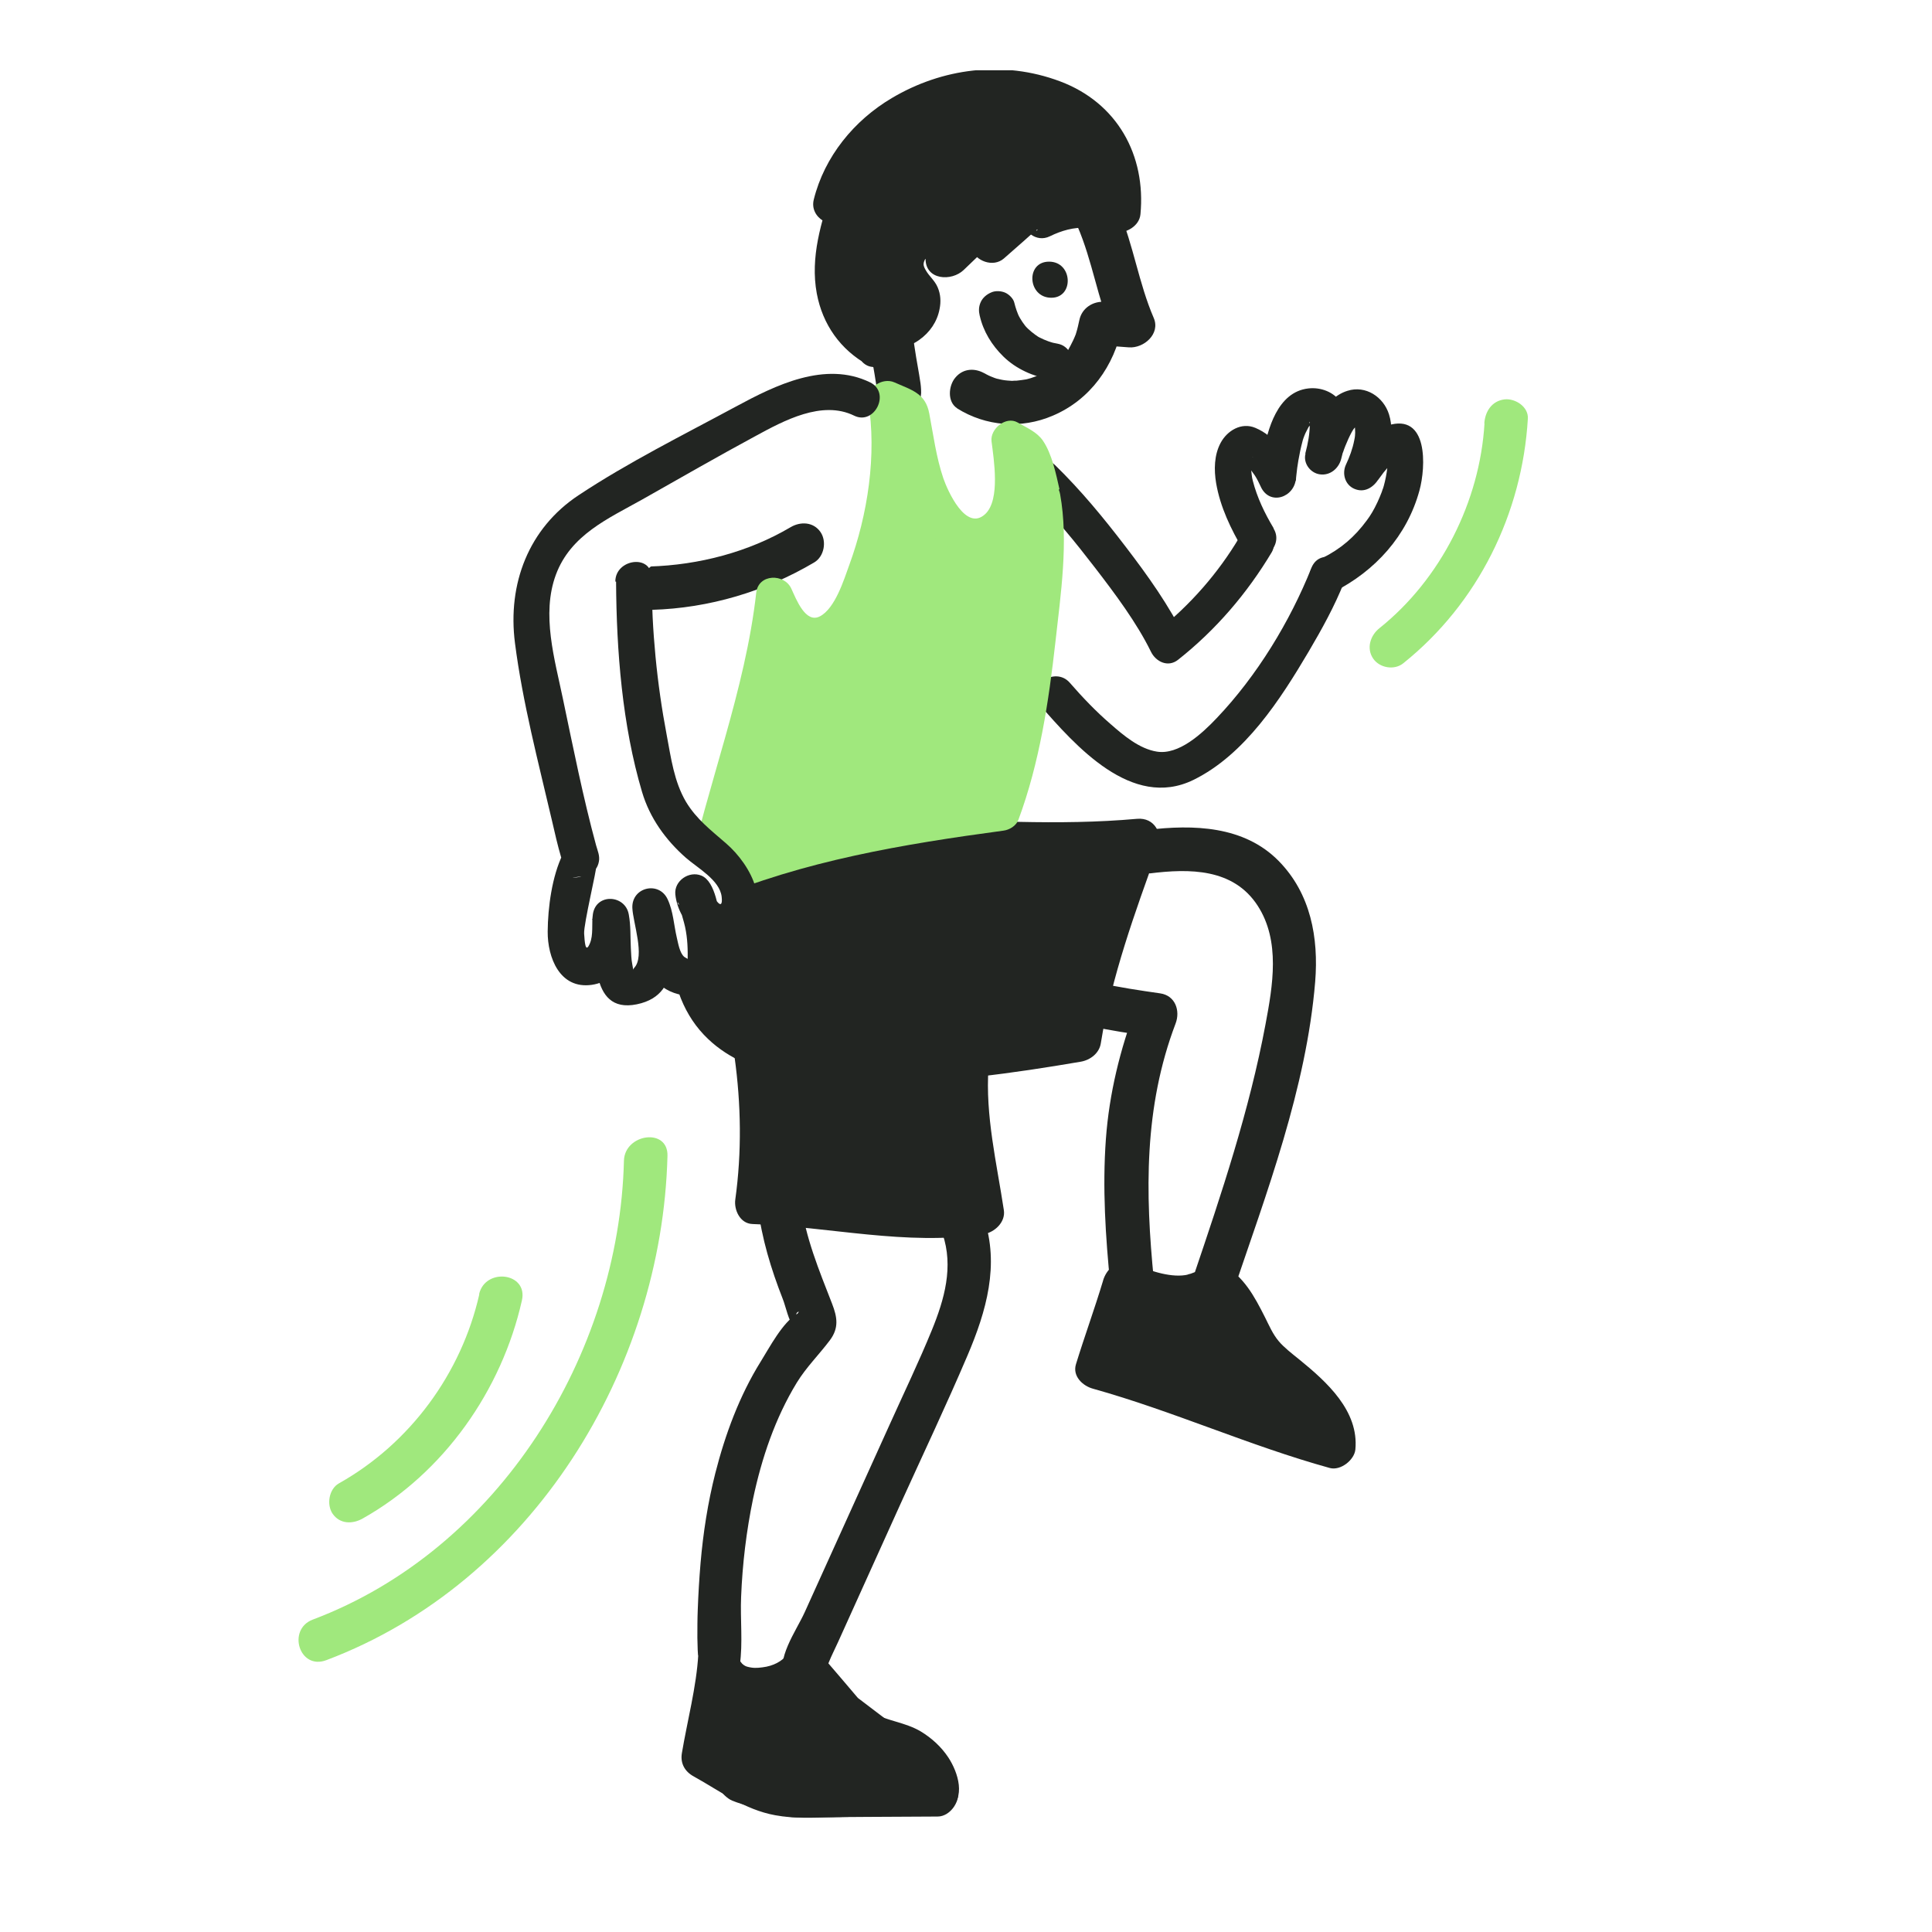 <svg width="220" height="220" viewBox="0 0 220 220" fill="none" xmlns="http://www.w3.org/2000/svg">
<rect width="220" height="220" fill="white"/>
<g clip-path="url(#clip0_3257_45318)">
<path d="M71.049 132.193C70.495 154.241 56.834 176.436 35.618 184.425C32.66 185.542 34.086 190.221 37.171 189.041C60.6 180.209 75.39 155.927 76.007 131.624C76.092 128.378 71.134 129.094 71.049 132.172V132.193Z" fill="#A0E87D"/>
<path d="M54.578 147.39C52.535 156.391 46.704 164.358 38.597 168.911C37.447 169.565 37.171 171.335 37.873 172.368C38.703 173.569 40.15 173.569 41.299 172.916C50.556 167.71 57.131 158.309 59.43 148.086C60.153 144.903 55.259 144.313 54.556 147.369L54.578 147.39Z" fill="#A0E87D"/>
<path d="M169.042 48.217C168.51 57.091 164.084 65.923 157.083 71.529C156.04 72.352 155.572 73.827 156.359 74.986C157.083 76.061 158.764 76.356 159.785 75.534C168.319 68.705 173.341 58.461 173.979 47.669C174.064 46.341 172.575 45.35 171.34 45.477C169.872 45.645 169.106 46.868 169.021 48.217H169.042Z" fill="#A0E87D"/>
<path d="M130.908 99.459C135.462 98.89 140.441 98.869 143.208 103.126C145.825 107.152 144.931 112.253 144.102 116.659C142.271 126.439 139.101 135.903 135.909 145.325C134.866 148.381 139.335 150.3 140.356 147.264C144.229 135.84 148.762 123.91 149.762 111.79C150.166 106.773 149.251 101.756 145.612 98.046C141.654 94.021 135.887 93.873 130.61 94.505C127.503 94.885 127.652 99.838 130.908 99.438V99.459Z" fill="#222522"/>
<path d="M82.347 94.717C81.475 97.499 80.517 99.67 79.709 102.474C78.9 105.277 78.751 109.914 79.815 112.612C81.752 117.523 87.327 124.627 122.928 118.451C123.971 111.6 127.227 102.326 129.631 95.707C119.757 96.635 82.347 94.717 82.347 94.717Z" fill="#222522"/>
<path d="M79.9 94.358C77.9 100.576 74.921 107.153 77.538 113.708C78.241 115.458 79.262 117.017 80.645 118.324C85.454 122.898 93.285 123.278 99.542 123.299C107.437 123.32 115.31 122.224 123.077 120.896C124.162 120.706 125.184 119.926 125.354 118.788C126.567 111.2 129.248 103.886 131.845 96.677C132.462 94.969 131.504 93.051 129.461 93.241C120.545 94.042 111.395 93.41 102.478 93.094C95.924 92.862 89.37 92.588 82.816 92.25C79.751 92.103 78.624 96.993 81.858 97.162C88.604 97.499 95.328 97.794 102.074 98.026C111.224 98.342 120.63 98.995 129.759 98.173L127.376 94.738C124.631 102.347 121.758 110.083 120.481 118.092L122.758 115.984C114.863 117.333 106.798 118.514 98.754 118.387C94.754 118.324 90.455 118.008 86.774 116.343C84.731 115.415 83.688 114.509 82.582 112.675C82.497 112.549 82.177 111.874 82.497 112.528C82.412 112.338 82.326 112.169 82.263 111.98C81.752 110.567 81.539 109.176 81.518 107.659C81.454 103.211 83.412 99.206 84.752 95.054C85.752 91.955 80.837 91.386 79.879 94.337L79.9 94.358Z" fill="#222522"/>
<path d="M100.585 121.148L86.114 120.094C86.88 125.49 86.944 131.518 86.157 136.935C95.137 137.209 102.947 139.507 111.82 138.074C111.033 132.783 109.65 127.239 110.118 121.211L100.585 121.127V121.148Z" fill="#222522"/>
<path d="M101.074 118.682C96.243 118.323 91.434 117.986 86.604 117.628C85.114 117.522 83.412 118.682 83.646 120.368C84.391 125.743 84.476 131.202 83.731 136.577C83.561 137.757 84.263 139.338 85.689 139.381C94.477 139.676 103.181 141.889 111.99 140.54C113.246 140.35 114.523 139.17 114.31 137.8C113.501 132.446 112.182 127.029 112.565 121.569C112.693 119.862 111.735 118.766 109.969 118.745C106.798 118.724 103.606 118.682 100.436 118.661C99.095 118.661 98.031 120.178 98.116 121.401C98.201 122.855 99.414 123.572 100.755 123.593C103.925 123.614 107.117 123.656 110.288 123.677L107.692 120.853C107.266 126.818 108.458 132.488 109.352 138.348L111.671 135.608C103.287 136.893 95.009 134.743 86.625 134.469L88.583 137.273C89.391 131.476 89.391 125.574 88.583 119.799L85.625 122.539C90.455 122.897 95.264 123.235 100.095 123.593C101.457 123.698 102.734 122.876 103.01 121.506C103.244 120.284 102.415 118.787 101.053 118.703L101.074 118.682Z" fill="#222522"/>
<path d="M74.24 69.443C80.752 69.253 87.115 67.356 92.711 64.047C93.86 63.372 94.158 61.644 93.435 60.59C92.626 59.41 91.136 59.367 90.009 60.042C85.263 62.845 79.624 64.342 73.942 64.51C72.602 64.553 71.538 65.986 71.623 67.251C71.708 68.663 72.9 69.485 74.262 69.443H74.24Z" fill="#222522"/>
<path d="M118.332 80.193C122.46 84.915 128.865 92.229 135.888 88.814C141.782 85.926 145.825 79.603 149.039 74.165C150.528 71.635 151.975 69.022 153.061 66.281C154.061 63.773 150.337 62.171 149.337 64.658C146.889 70.792 143.123 76.968 138.548 81.774C136.867 83.545 134.228 85.99 131.738 85.589C129.738 85.273 127.929 83.734 126.461 82.448C124.801 81.015 123.269 79.413 121.822 77.748C120.098 75.767 116.672 78.233 118.353 80.172L118.332 80.193Z" fill="#222522"/>
<path d="M117.438 56.227C120.098 58.819 122.46 61.749 124.716 64.679C126.971 67.609 129.461 70.939 131.057 74.207C131.61 75.345 132.994 76.04 134.143 75.134C138.441 71.74 142.016 67.567 144.825 62.866C145.378 61.918 144.825 60.59 143.868 60.147C142.761 59.663 141.676 60.295 141.101 61.243C138.718 65.248 135.547 68.874 131.887 71.782L134.973 72.71C133.142 68.958 130.695 65.543 128.163 62.234C125.631 58.925 123.077 55.826 120.162 52.981C118.31 51.168 115.565 54.393 117.417 56.206L117.438 56.227Z" fill="#222522"/>
<path d="M145.017 60.126C143.996 58.419 143.145 56.648 142.655 54.73C142.57 54.372 142.591 54.477 142.527 54.014C142.485 53.718 142.464 53.423 142.464 53.128C142.464 53.002 142.464 52.854 142.464 52.728C142.464 53.255 142.464 52.77 142.464 52.685C142.506 52.454 142.74 51.906 142.464 52.475C142.464 52.454 142.634 51.99 142.676 52.011C142.676 52.011 142.293 52.517 142.549 52.243C142.783 51.99 142.357 52.411 142.315 52.433C142.655 52.18 141.804 52.622 142.187 52.496C141.676 52.664 141.974 52.601 141.655 52.58C141.485 52.58 141.357 52.433 141.123 52.475C141.166 52.475 141.463 52.664 141.421 52.643C141.251 52.517 141.421 52.643 141.485 52.707C141.804 52.917 142.102 53.17 142.379 53.444C142.655 53.718 142.123 53.086 142.527 53.634C142.655 53.803 142.762 53.971 142.889 54.14C143.145 54.54 143.357 54.962 143.549 55.383C144.549 57.66 147.464 56.648 147.571 54.414C147.571 54.119 147.507 55.067 147.571 54.709C147.571 54.519 147.592 54.351 147.613 54.161C147.677 53.571 147.741 53.002 147.847 52.433C147.975 51.695 148.124 50.978 148.316 50.261C148.316 50.198 148.528 49.608 148.422 49.903C148.316 50.198 148.528 49.608 148.55 49.566C148.677 49.229 148.869 48.934 149.018 48.617C149.209 48.217 148.741 48.913 149.018 48.617C149.124 48.491 149.252 48.343 149.358 48.217C148.997 48.66 149.145 48.386 149.316 48.28C149.635 48.09 148.826 48.512 149.358 48.28C148.954 48.449 149.082 48.364 149.316 48.322C148.848 48.428 149.188 48.322 149.443 48.386C148.954 48.28 149.38 48.386 149.507 48.449C149.784 48.617 148.997 48.09 149.231 48.28C149.614 48.575 148.848 47.837 149.231 48.28C148.997 47.985 149.231 47.964 149.145 48.175C149.06 48.386 149.145 47.774 149.145 48.343C149.145 49.355 148.954 50.451 148.635 51.653L152.699 52.243C152.742 52.053 152.806 51.864 152.869 51.674C152.891 51.59 152.912 51.526 152.933 51.442C153.061 51.02 152.806 51.779 152.933 51.505C153.018 51.252 153.104 50.999 153.21 50.746C153.423 50.219 153.657 49.692 153.933 49.187C153.933 49.187 154.231 48.702 154.061 48.955C153.891 49.208 154.168 48.807 154.21 48.765C154.295 48.66 154.402 48.554 154.487 48.449C154.678 48.217 154.082 48.786 154.487 48.449C154.572 48.386 154.657 48.343 154.721 48.28C154.168 48.66 154.827 48.28 154.487 48.386C154.38 48.428 154.295 48.428 154.21 48.407C154.423 48.47 153.848 48.09 154.168 48.364C154.444 48.617 153.997 48.111 154.146 48.322C154.21 48.428 154.338 48.723 154.168 48.322C154.21 48.428 154.253 48.533 154.274 48.639C154.38 49.187 154.274 48.407 154.295 48.744C154.295 48.913 154.316 49.081 154.316 49.25C154.316 49.482 154.295 49.756 154.21 50.135C154.019 51.126 153.678 52.032 153.253 52.938C152.806 53.929 153.146 55.194 154.21 55.658C155.359 56.163 156.381 55.51 156.976 54.562C156.764 54.899 156.636 55.067 156.913 54.667C157.125 54.372 157.338 54.077 157.551 53.803C157.806 53.486 158.062 53.191 158.338 52.917C158.424 52.833 158.785 52.517 158.509 52.749C158.679 52.601 158.87 52.475 159.041 52.348C159.253 52.201 158.977 52.348 158.956 52.39C159.019 52.348 159.126 52.306 159.19 52.306C159.296 52.306 158.828 52.306 158.679 52.285C158.53 52.243 158.317 52.138 158.189 52.032C158.232 52.074 157.806 51.526 157.977 51.821C158.104 52.011 157.657 51.358 157.87 51.632C157.913 51.674 157.934 51.8 157.934 51.864C157.934 52.222 157.934 51.547 157.913 51.716C157.913 51.821 157.955 51.969 157.955 52.074C157.977 52.306 157.977 52.538 157.977 52.77C157.977 52.896 157.977 53.023 157.977 53.17C157.977 52.749 157.977 53.044 157.977 53.276C157.892 53.971 157.764 54.646 157.572 55.341C157.551 55.426 157.402 55.889 157.466 55.679C157.53 55.468 157.36 55.953 157.338 56.037C157.189 56.438 157.019 56.817 156.849 57.196C156.423 58.103 156.061 58.693 155.636 59.262C154.253 61.138 152.699 62.487 150.55 63.562C149.55 64.068 148.848 65.101 149.231 66.239C149.55 67.209 150.848 67.925 151.848 67.419C156.615 65.016 160.232 61.011 161.637 55.847C162.36 53.212 162.679 46.973 158.019 48.449C155.891 49.123 154.38 51.21 153.231 53.002L156.955 54.625C157.955 52.39 158.934 49.629 158.168 47.184C157.551 45.203 155.508 43.833 153.423 44.507C150.593 45.392 149.316 49.081 148.656 51.674C148.379 52.749 149.209 53.866 150.295 54.014C151.465 54.182 152.444 53.339 152.721 52.264C153.231 50.346 153.848 47.711 152.699 45.856C151.933 44.634 150.38 44.065 148.975 44.233C145.464 44.634 144.315 48.913 143.826 51.779C143.655 52.812 143.549 53.845 143.485 54.899L147.507 53.929C146.571 51.821 145.209 49.671 142.953 48.723C141.357 48.048 139.74 49.039 138.995 50.43C138.25 51.821 138.229 53.508 138.484 55.025C138.952 57.744 140.165 60.253 141.57 62.635C142.974 65.016 146.358 62.403 145.038 60.211L145.017 60.126Z" fill="#222522"/>
<path d="M99.287 37.404C99.074 37.952 98.989 38.373 99.031 38.964C99.031 39.196 99.074 39.427 99.095 39.659C99.18 40.313 99.308 40.945 99.414 41.598C99.542 42.294 99.648 42.968 99.755 43.664C99.819 44.128 99.925 44.592 99.904 45.055L99.946 44.423C99.946 44.423 99.946 44.486 99.946 44.528L100.159 43.917C99.925 44.549 99.819 45.161 100.031 45.793C100.223 46.362 100.712 46.952 101.308 47.184C101.904 47.416 102.585 47.479 103.181 47.226C103.777 46.973 104.394 46.51 104.628 45.898C104.841 45.35 104.926 44.929 104.883 44.339C104.883 44.107 104.841 43.875 104.819 43.643C104.734 42.99 104.606 42.357 104.5 41.704C104.372 41.008 104.266 40.334 104.16 39.638C104.096 39.174 103.989 38.711 104.011 38.247L103.968 38.879C103.968 38.879 103.968 38.816 103.968 38.774L103.755 39.385C103.989 38.753 104.096 38.142 103.883 37.509C103.691 36.94 103.202 36.35 102.606 36.118C102.01 35.886 101.329 35.823 100.734 36.076C100.138 36.329 99.521 36.793 99.287 37.404Z" fill="#222522"/>
<path d="M108.968 46.489C112.246 48.555 116.31 48.871 119.885 47.332C124.162 45.519 126.886 41.641 127.78 37.193L124.864 39.28L128.546 39.554C130.248 39.681 132.163 38.016 131.376 36.203C129.674 32.261 129.078 27.94 127.397 23.977C126.865 22.755 125.588 22.059 124.269 22.565C123.098 23.008 122.162 24.525 122.694 25.769C124.396 29.711 124.992 34.032 126.673 37.994L129.503 34.643L125.822 34.369C124.46 34.264 123.183 35.086 122.907 36.456C122.8 36.941 122.694 37.446 122.545 37.91C122.396 38.353 122.758 37.404 122.46 38.163C122.375 38.353 122.311 38.542 122.204 38.753C122.013 39.154 121.8 39.554 121.587 39.934C121.779 39.617 121.63 39.892 121.502 40.039C121.375 40.187 121.268 40.355 121.162 40.503C120.928 40.798 120.672 41.072 120.417 41.346C119.949 41.852 120.821 41.051 120.268 41.472C120.119 41.578 119.991 41.704 119.842 41.81C119.566 42.02 119.268 42.21 118.97 42.4C118.757 42.526 118.587 42.59 118.906 42.442C118.715 42.526 118.523 42.632 118.353 42.695C118.034 42.821 117.714 42.948 117.395 43.053C117.395 43.053 116.778 43.222 117.119 43.138C117.459 43.053 116.906 43.18 116.842 43.201C116.48 43.264 116.118 43.306 115.757 43.348C115.586 43.348 115.438 43.348 115.267 43.369C114.65 43.411 115.565 43.391 115.225 43.369C114.884 43.348 114.522 43.327 114.182 43.264C113.99 43.243 113.139 43.011 113.693 43.18C113.395 43.095 113.118 42.99 112.82 42.864C112.65 42.8 112.501 42.716 112.331 42.632C112.203 42.568 111.714 42.252 112.267 42.611C111.118 41.873 109.692 41.894 108.777 43.011C108.011 43.917 107.841 45.751 108.99 46.489H108.968Z" fill="#222522"/>
<path d="M124.099 116.827C126.418 117.354 128.78 117.691 131.142 118.028L129.397 114.592C127.546 119.483 126.312 124.499 125.929 129.706C125.524 135.27 125.886 140.814 126.439 146.357C126.759 149.582 131.696 148.887 131.398 145.809C130.397 135.818 130.248 126.08 133.866 116.553C134.419 115.098 133.845 113.37 132.121 113.117C129.759 112.78 127.397 112.421 125.077 111.915C122.034 111.241 120.97 116.11 124.12 116.827H124.099Z" fill="#222522"/>
<path d="M99.925 39.344C96.967 37.848 95.413 34.665 95.222 31.545C95.031 28.426 95.988 25.369 96.988 22.376C96.265 22.376 95.562 22.65 95.052 23.093C95.924 19.235 98.733 15.863 102.266 13.587C112.288 7.073 128.802 10.804 127.376 24.084L126.716 24.02C124.141 23.135 121.141 23.367 118.715 24.632C118.779 24.105 118.098 23.704 117.523 23.788C116.949 23.873 116.481 24.273 116.055 24.632C115.012 25.559 113.948 26.486 112.906 27.414L112.118 25.074C110.692 26.444 109.267 27.814 107.82 29.184C107.99 27.983 106.628 26.908 105.309 27.035C103.989 27.161 102.904 28.257 102.67 29.459C102.436 30.66 102.925 31.883 103.755 32.831C104.096 33.21 104.479 33.59 104.585 34.075C104.649 34.412 104.585 34.749 104.479 35.086C103.904 37.384 100.968 37.026 100.372 39.323H99.904L99.925 39.344Z" fill="#222522"/>
<path d="M101.01 37.067C96.009 34.327 97.818 27.582 99.244 23.366C99.818 21.659 98.924 19.741 96.86 19.931C95.69 20.036 94.668 20.415 93.711 21.111L97.499 23.472C99.265 16.347 107.522 12.385 114.48 13.017C120.438 13.565 125.567 17.338 124.971 23.746L127.886 21.659C126.482 21.554 125.077 21.069 123.567 21.069C121.63 21.069 119.715 21.512 117.97 22.355L121.226 24.378C120.928 22.186 118.97 20.9 116.778 21.512C114.757 22.081 113.097 24.104 111.565 25.453L115.267 26.57L114.48 24.231C113.82 22.27 111.543 22.355 110.267 23.577C108.841 24.947 107.415 26.317 105.968 27.688L110.309 28.952C110.309 26.317 107.756 24.357 105.159 24.61C102.563 24.863 100.584 26.95 100.223 29.395C100.01 30.786 100.35 32.24 101.074 33.442C101.35 33.906 101.755 34.243 102.031 34.706C101.989 34.622 102.585 34.369 101.946 34.706C100.052 35.803 98.669 36.814 97.967 38.985L100.882 36.899H100.414C99.052 36.856 97.775 37.552 97.499 38.985C97.286 40.145 98.073 41.768 99.457 41.789H99.925C101.414 41.831 102.372 41.114 102.84 39.702C102.67 40.187 103.032 39.681 103.372 39.47C103.798 39.217 104.266 39.007 104.67 38.711C105.883 37.847 106.713 36.646 106.99 35.191C107.16 34.348 107.117 33.526 106.777 32.725C106.436 31.924 105.819 31.482 105.415 30.765C105.117 30.238 105.096 30.027 105.33 29.542C105.415 29.353 105.394 29.69 105.394 29.479C105.394 31.903 108.351 32.072 109.735 30.744C111.118 29.416 112.586 28.004 114.033 26.634L109.82 25.98L110.607 28.32C111.075 29.732 113.097 30.491 114.31 29.437L116.565 27.456C116.863 27.182 117.161 26.929 117.459 26.655C117.608 26.507 117.778 26.381 117.97 26.254C118.161 26.064 118.204 26.085 118.076 26.254L116.842 26.064L116.651 25.769L116.246 24.589L116.289 24.884C116.48 26.317 117.991 27.666 119.545 26.908C120.885 26.254 122.268 25.854 123.779 25.938C124.865 26.001 125.865 26.402 126.95 26.486C128.206 26.591 129.738 25.769 129.865 24.399C130.504 17.675 127.227 11.71 120.715 9.265C114.203 6.82 107.245 7.79 101.563 11.162C97.243 13.713 93.881 17.844 92.668 22.713C92.136 24.821 94.775 26.296 96.456 25.074C96.648 24.863 96.903 24.758 97.201 24.8L94.817 21.364C93.519 25.242 92.243 29.289 93.009 33.421C93.668 36.941 95.69 39.828 98.861 41.578C101.584 43.053 103.819 38.543 101.031 37.025L101.01 37.067Z" fill="#222522"/>
<path d="M86.285 137.337C86.732 141.004 87.796 144.503 89.136 147.918C89.455 148.698 89.817 150.532 90.434 151.143C90.987 151.712 90.2 149.372 90.987 149.372C90.945 149.372 90.86 149.541 90.817 149.583C89.115 150.553 87.604 153.483 86.625 155.042C84.199 158.942 82.582 163.326 81.454 167.753C80.603 171.104 80.071 174.54 79.773 177.997C79.624 179.767 79.518 181.538 79.454 183.308C79.411 184.383 79.411 185.437 79.411 186.512C79.411 186.871 79.475 189.168 79.518 188.367C79.305 192.098 78.262 195.955 77.645 199.644C77.454 200.803 77.986 201.731 78.986 202.279C82.029 203.965 84.774 206.073 88.285 206.705C90.434 207.106 92.626 206.979 94.797 206.937L102.734 206.726C104.245 206.684 106.649 207.064 107.99 206.157C110.054 204.745 109.097 201.815 107.99 200.129C107.181 198.906 106.096 197.916 104.841 197.157C103.096 196.124 101.053 195.976 99.287 195.028C97.797 194.227 96.393 192.709 95.329 191.381C94.988 190.96 93.988 189.632 93.988 189.59C93.988 190.096 94.222 189.674 94.35 189.358C94.669 188.557 95.073 187.777 95.435 186.976C97.797 181.727 100.18 176.5 102.542 171.252C105.096 165.624 107.756 160.017 110.182 154.326C112.31 149.33 113.842 144.018 112.033 138.707C110.991 135.671 106.33 137.568 107.33 140.498C108.607 144.25 107.543 147.96 106.096 151.501C104.649 155.042 102.926 158.626 101.33 162.167C98.095 169.312 94.861 176.458 91.626 183.603C90.605 185.838 88.328 188.852 89.306 191.36C90.285 193.869 92.711 196.229 94.775 197.979C96.733 199.644 98.776 199.96 101.117 200.93C102.308 201.415 103.032 202.089 103.819 203.038C104.181 203.48 104.117 204.113 104.224 203.733L105.309 202.089C107.011 200.698 106.671 201.899 106.075 201.689C105.82 201.604 105.309 201.689 105.053 201.71L102.159 201.794L94.882 201.984C93.201 202.026 91.562 202.131 89.902 201.899C86.583 201.436 83.965 199.286 81.114 197.705L82.454 200.34C83.05 196.756 83.731 193.194 84.242 189.611C84.604 187.081 84.284 184.404 84.391 181.854C84.54 178.102 84.987 174.35 85.753 170.661C86.732 166.045 88.264 161.492 90.732 157.445C91.817 155.675 93.264 154.262 94.499 152.618C95.541 151.227 95.35 150.005 94.754 148.466C93.264 144.63 91.69 140.878 91.179 136.767C90.796 133.543 85.859 134.238 86.221 137.316L86.285 137.337Z" fill="#222522"/>
<path d="M118.694 56.501C118.397 55.068 117.375 51.843 116.864 51.126L114.992 50.03C115.63 54.73 115.502 62.951 109.353 60.59C104.777 58.841 104.097 47.669 103.628 46.615L100.968 45.456C103.118 57.534 94.925 83.165 88.201 67.799C86.987 79.118 83.583 85.041 80.306 100.618C90.137 96.339 104.309 93.873 114.162 92.566C117.865 82.87 119.716 61.623 118.673 56.522L118.694 56.501Z" fill="#A0E87D"/>
<path d="M120.652 55.742C120.248 53.971 119.801 51.716 118.758 50.177C118.077 49.187 116.907 48.702 115.885 48.112C114.545 47.332 112.736 48.849 112.906 50.24C113.161 52.306 113.927 56.88 112.204 58.524C109.991 60.611 107.905 55.868 107.416 54.456C106.607 52.053 106.288 49.566 105.82 47.1C105.394 44.781 103.841 44.423 101.84 43.538C100.5 42.947 98.627 44.128 98.861 45.667C99.861 51.779 98.819 58.587 96.691 64.384C96.095 66.028 95.095 69.274 93.371 70.181C91.733 71.045 90.669 68.241 90.115 67.04C89.328 65.29 86.37 65.311 86.115 67.483C84.859 78.675 80.561 89.32 78.22 100.301C77.901 101.777 79.454 103.147 80.901 102.515C91.413 98.025 102.968 96.107 114.247 94.589C114.949 94.505 115.715 94.041 115.97 93.346C118.375 86.875 119.418 79.898 120.184 73.089C120.78 67.714 121.695 61.644 120.716 56.269C120.226 53.634 116.119 54.182 116.587 56.733C117.524 61.812 116.694 67.44 116.141 72.499C115.417 78.928 114.545 85.631 112.268 91.723L113.991 90.479C102.394 92.06 90.413 94.041 79.603 98.657L82.284 100.871C84.625 89.889 88.924 79.244 90.179 68.052L86.178 68.494C87.391 71.171 89.328 74.776 92.818 74.565C95.776 74.396 97.734 71.572 98.968 69.232C102.649 62.318 104.245 52.875 102.968 45.182L99.989 47.311L102.649 48.47L101.585 47.311C103.224 52.032 102.5 59.937 108.373 62.445C116.63 65.944 117.651 55.025 116.992 49.735L114.013 51.864C114.396 52.074 114.757 52.306 115.14 52.538C116.332 53.191 115.204 52.285 115.289 52.77C115.523 54.224 116.332 55.721 116.651 57.196C117.247 59.789 121.141 58.187 120.567 55.7L120.652 55.742Z" fill="#A0E87D"/>
<path d="M72.219 66.007C72.219 75.872 73.581 82.195 74.879 88.666C75.496 91.786 77.922 94.61 78.028 94.716C81.454 98.109 84.476 99.205 84.242 102.578C84.008 105.95 79.858 106.119 79.05 101.692C78.879 100.744 82.348 110.84 79.05 111.283C74.538 111.873 75.241 105.339 74.091 103.168C74.091 105.676 76.326 111.557 72.219 112.379C69.027 113.012 70.112 106.941 69.58 104.39C69.41 105.023 69.878 110.313 66.856 110.124C62.196 109.829 65.877 98.489 66.069 97.962C66.388 97.097 66.622 102.051 61.239 75.64C59.813 68.6 60.153 61.855 68.601 57.175C75.39 53.402 88.434 45.772 90.349 45.392C92.988 44.844 96.393 44.317 98.265 45.435" fill="white"/>
<path d="M70.154 66.239C70.197 74.101 70.857 82.596 73.112 90.184C73.985 93.135 75.793 95.643 78.092 97.667C79.411 98.826 81.965 100.217 82.177 102.114C82.39 104.012 81.177 102.199 81.092 101.398L78.113 103.527C76.687 102.937 77.198 102.157 77.475 103.527C77.624 104.201 77.858 104.855 78.007 105.529C78.305 106.899 78.326 108.143 78.305 109.513C78.241 109.682 78.347 109.639 78.602 109.408C79.071 109.197 79.007 109.134 78.368 109.239C78.347 109.197 77.964 109.007 77.9 108.944C77.389 108.501 77.219 107.384 77.07 106.773C76.73 105.318 76.666 103.78 76.028 102.41C75.049 100.281 71.921 101.018 72.006 103.379C72.07 105.044 73.474 108.881 72.219 110.209C72.027 110.419 72.176 110.672 72.006 109.85C71.878 109.239 71.878 108.585 71.835 107.953C71.772 106.667 71.835 105.403 71.601 104.138C71.218 101.883 67.899 101.672 67.516 104.075C67.345 105.15 67.601 106.457 67.154 107.468C66.643 108.649 66.579 107.173 66.516 106.309C66.452 105.234 68.005 98.805 67.877 98.7C67.856 98.679 67.877 98.932 67.601 99.121C67.069 99.501 66.622 99.691 65.984 99.859C65.771 99.922 64.558 100.007 65.749 99.859C66.941 99.712 67.941 99.416 68.197 98.11C68.324 97.456 68.048 96.866 67.877 96.255C66.388 90.774 65.281 85.189 64.111 79.624C63.175 75.092 61.621 69.97 63.302 65.438C64.983 60.906 69.261 59.051 73.091 56.902C77.411 54.456 81.709 51.99 86.072 49.63C89.264 47.901 93.605 45.54 97.265 47.332C99.584 48.47 101.457 44.697 99.074 43.538C93.966 41.051 88.285 43.875 83.795 46.299C77.815 49.524 71.537 52.644 65.877 56.396C60.217 60.148 57.77 66.45 58.642 73.237C59.514 80.024 61.302 86.791 62.855 93.451C63.175 94.843 63.494 96.255 63.898 97.625C64.324 99.079 63.855 98.215 64.281 97.013L65.494 95.896C65.132 96.065 68.175 95.622 66.516 95.77C66.43 95.77 66.388 95.749 66.239 95.77C65.749 95.833 65.366 95.854 64.941 96.149C64.515 96.444 64.302 96.824 64.09 97.266C62.855 99.775 62.387 103.337 62.366 106.077C62.345 109.007 63.728 112.654 67.367 112.148C71.24 111.6 71.069 107.51 71.516 104.686L67.43 104.623C67.984 107.869 66.856 115.52 72.516 114.361C78.177 113.202 76.198 106.857 76.07 102.915L72.048 103.885C73.155 106.288 72.751 109.134 74.389 111.347C75.921 113.433 79.411 114.213 81.305 112.169C82.965 110.377 82.539 107.384 82.114 105.213C81.837 103.759 81.518 100.407 79.879 99.712C78.475 99.121 76.751 100.302 76.9 101.84C77.24 105.234 80.794 108.67 84.178 106.372C88.306 103.569 85.518 98.489 82.688 96.044C80.943 94.526 79.305 93.283 78.113 91.301C76.751 88.983 76.411 86.306 75.921 83.713C74.793 77.769 74.219 71.804 74.198 65.754C74.198 63.056 70.069 63.647 70.069 66.218L70.154 66.239Z" fill="#222522"/>
<path d="M128.056 146.168C127.354 148.529 125.673 153.313 124.971 155.674C133.249 157.972 143.612 162.419 151.911 164.696C151.911 164.696 152.102 163.157 150.017 160.016C149.017 158.478 144.612 155.822 143.208 153.714C141.909 151.733 140.441 147.391 138.143 146.294C138.143 146.294 135.121 149.583 128.056 146.168Z" fill="#222522"/>
<path d="M125.609 145.831C124.652 149.014 123.503 152.154 122.524 155.337C122.098 156.707 123.29 157.824 124.481 158.14C133.61 160.691 142.271 164.633 151.422 167.162C152.656 167.499 154.209 166.256 154.337 165.075C154.763 160.649 151.06 157.34 147.953 154.81C147.166 154.178 146.166 153.398 145.612 152.723C144.931 151.922 144.506 150.911 144.038 149.983C142.867 147.665 141.633 145.325 139.25 144.039C138.249 143.512 137.015 144.039 136.313 144.777C136.76 144.292 136.696 144.419 136.228 144.777C135.76 145.135 136.59 144.693 136.058 144.861C135.909 144.903 135.76 144.988 135.611 145.03C135.568 145.03 135.015 145.198 135.292 145.135C133.547 145.557 131.057 144.798 129.163 143.913C126.354 142.606 124.098 147.117 126.992 148.466C130.929 150.299 136.653 151.417 140.037 147.854L137.1 148.592C137.483 148.803 138.1 149.625 138.462 150.236C139.058 151.185 139.548 152.196 140.058 153.208C141.037 155.105 142.207 156.602 143.846 157.993C144.676 158.71 145.548 159.363 146.4 160.059C146.761 160.354 147.123 160.691 147.485 160.986C147.889 161.323 147.655 161.049 147.953 161.492C148.57 162.419 148.974 163.326 149.358 164.337C149.379 164.401 149.485 164.864 149.421 164.506C149.358 164.148 149.421 164.569 149.421 164.633C149.4 164.864 149.358 165.539 149.464 164.337L152.379 162.251C143.25 159.7 134.589 155.759 125.439 153.229L127.397 156.033C128.354 152.85 129.503 149.709 130.482 146.526C130.865 145.262 129.759 143.892 128.525 143.723C127.078 143.512 125.992 144.545 125.609 145.81V145.831Z" fill="#222522"/>
<path d="M95.945 195.133L99.796 198.062L104.967 200.444L106.649 204.365L90.263 204.428L84.369 202.679L81.666 198.884L82.326 190.685C84.028 193.383 89.646 192.561 91.519 189.947L95.945 195.133Z" fill="#222522"/>
<path d="M94.307 197.072C95.733 198.168 97.158 199.538 98.754 200.381C100.35 201.224 102.18 201.962 103.883 202.742L102.606 201.351L104.287 205.271L106.479 201.92L90.093 201.983L91.328 202.173L85.433 200.423L86.412 201.245L83.709 197.451L84.071 199.264C84.284 196.524 84.497 193.805 84.731 191.064L80.219 192.161C83.177 196.418 90.476 195.238 93.349 191.507L89.412 191.423C90.881 193.151 92.349 194.88 93.839 196.608C94.711 197.641 96.094 197.978 97.265 197.156C98.243 196.461 98.861 194.732 97.988 193.699C96.52 191.971 95.052 190.242 93.562 188.514C92.562 187.334 90.689 187.06 89.625 188.43C89.051 189.167 88.072 189.715 86.816 189.863C86.178 189.947 85.731 189.968 85.05 189.779C84.816 189.715 84.518 189.505 84.369 189.273C83.199 187.587 80.028 188.198 79.858 190.369C79.645 192.983 79.432 195.575 79.241 198.189C79.177 198.969 79.134 199.664 79.581 200.402C79.879 200.887 80.241 201.33 80.581 201.793C81.326 202.826 82.156 204.512 83.369 205.039C84.667 205.566 86.135 205.861 87.476 206.262C88.519 206.578 89.519 206.936 90.625 206.936C93.328 206.936 96.009 206.915 98.712 206.894L106.777 206.852C108.288 206.852 109.564 204.871 108.969 203.501C108.437 202.236 107.905 200.971 107.351 199.728C106.649 198.147 104.925 197.683 103.436 197.009C102.712 196.671 101.989 196.313 101.244 195.997C100.499 195.681 101.393 195.912 101.372 196.144C101.372 196.081 100.946 195.828 100.925 195.807L97.541 193.236C95.052 191.338 91.774 195.217 94.264 197.114L94.307 197.072Z" fill="#222522"/>
<path d="M111.565 35.951C111.969 37.742 112.948 39.323 114.267 40.609C115.714 42.021 117.651 42.864 119.63 43.223C120.715 43.412 121.907 42.548 122.056 41.473C122.205 40.398 121.566 39.344 120.417 39.134C120.077 39.07 119.758 39.007 119.438 38.902L119.949 39.049C119.204 38.839 118.481 38.522 117.821 38.122L118.289 38.396C117.715 38.016 117.183 37.595 116.715 37.089L117.076 37.489C116.587 36.962 116.204 36.372 115.885 35.74L116.119 36.204C115.842 35.656 115.651 35.065 115.502 34.475C115.395 33.99 114.885 33.506 114.438 33.316C113.991 33.126 113.352 33.084 112.884 33.295C112.374 33.506 111.905 33.885 111.671 34.412C111.437 34.939 111.437 35.424 111.565 35.972V35.951Z" fill="#222522"/>
<path d="M119.715 33.905C122.332 33.905 122.162 29.795 119.459 29.795C116.757 29.795 117.012 33.905 119.715 33.905Z" fill="#222522"/>
</g>
<defs>
<clipPath id="clip0_3257_45318">
<rect width="140" height="199" fill="white" transform="translate(34 8)"/>
</clipPath>
</defs>
</svg>

